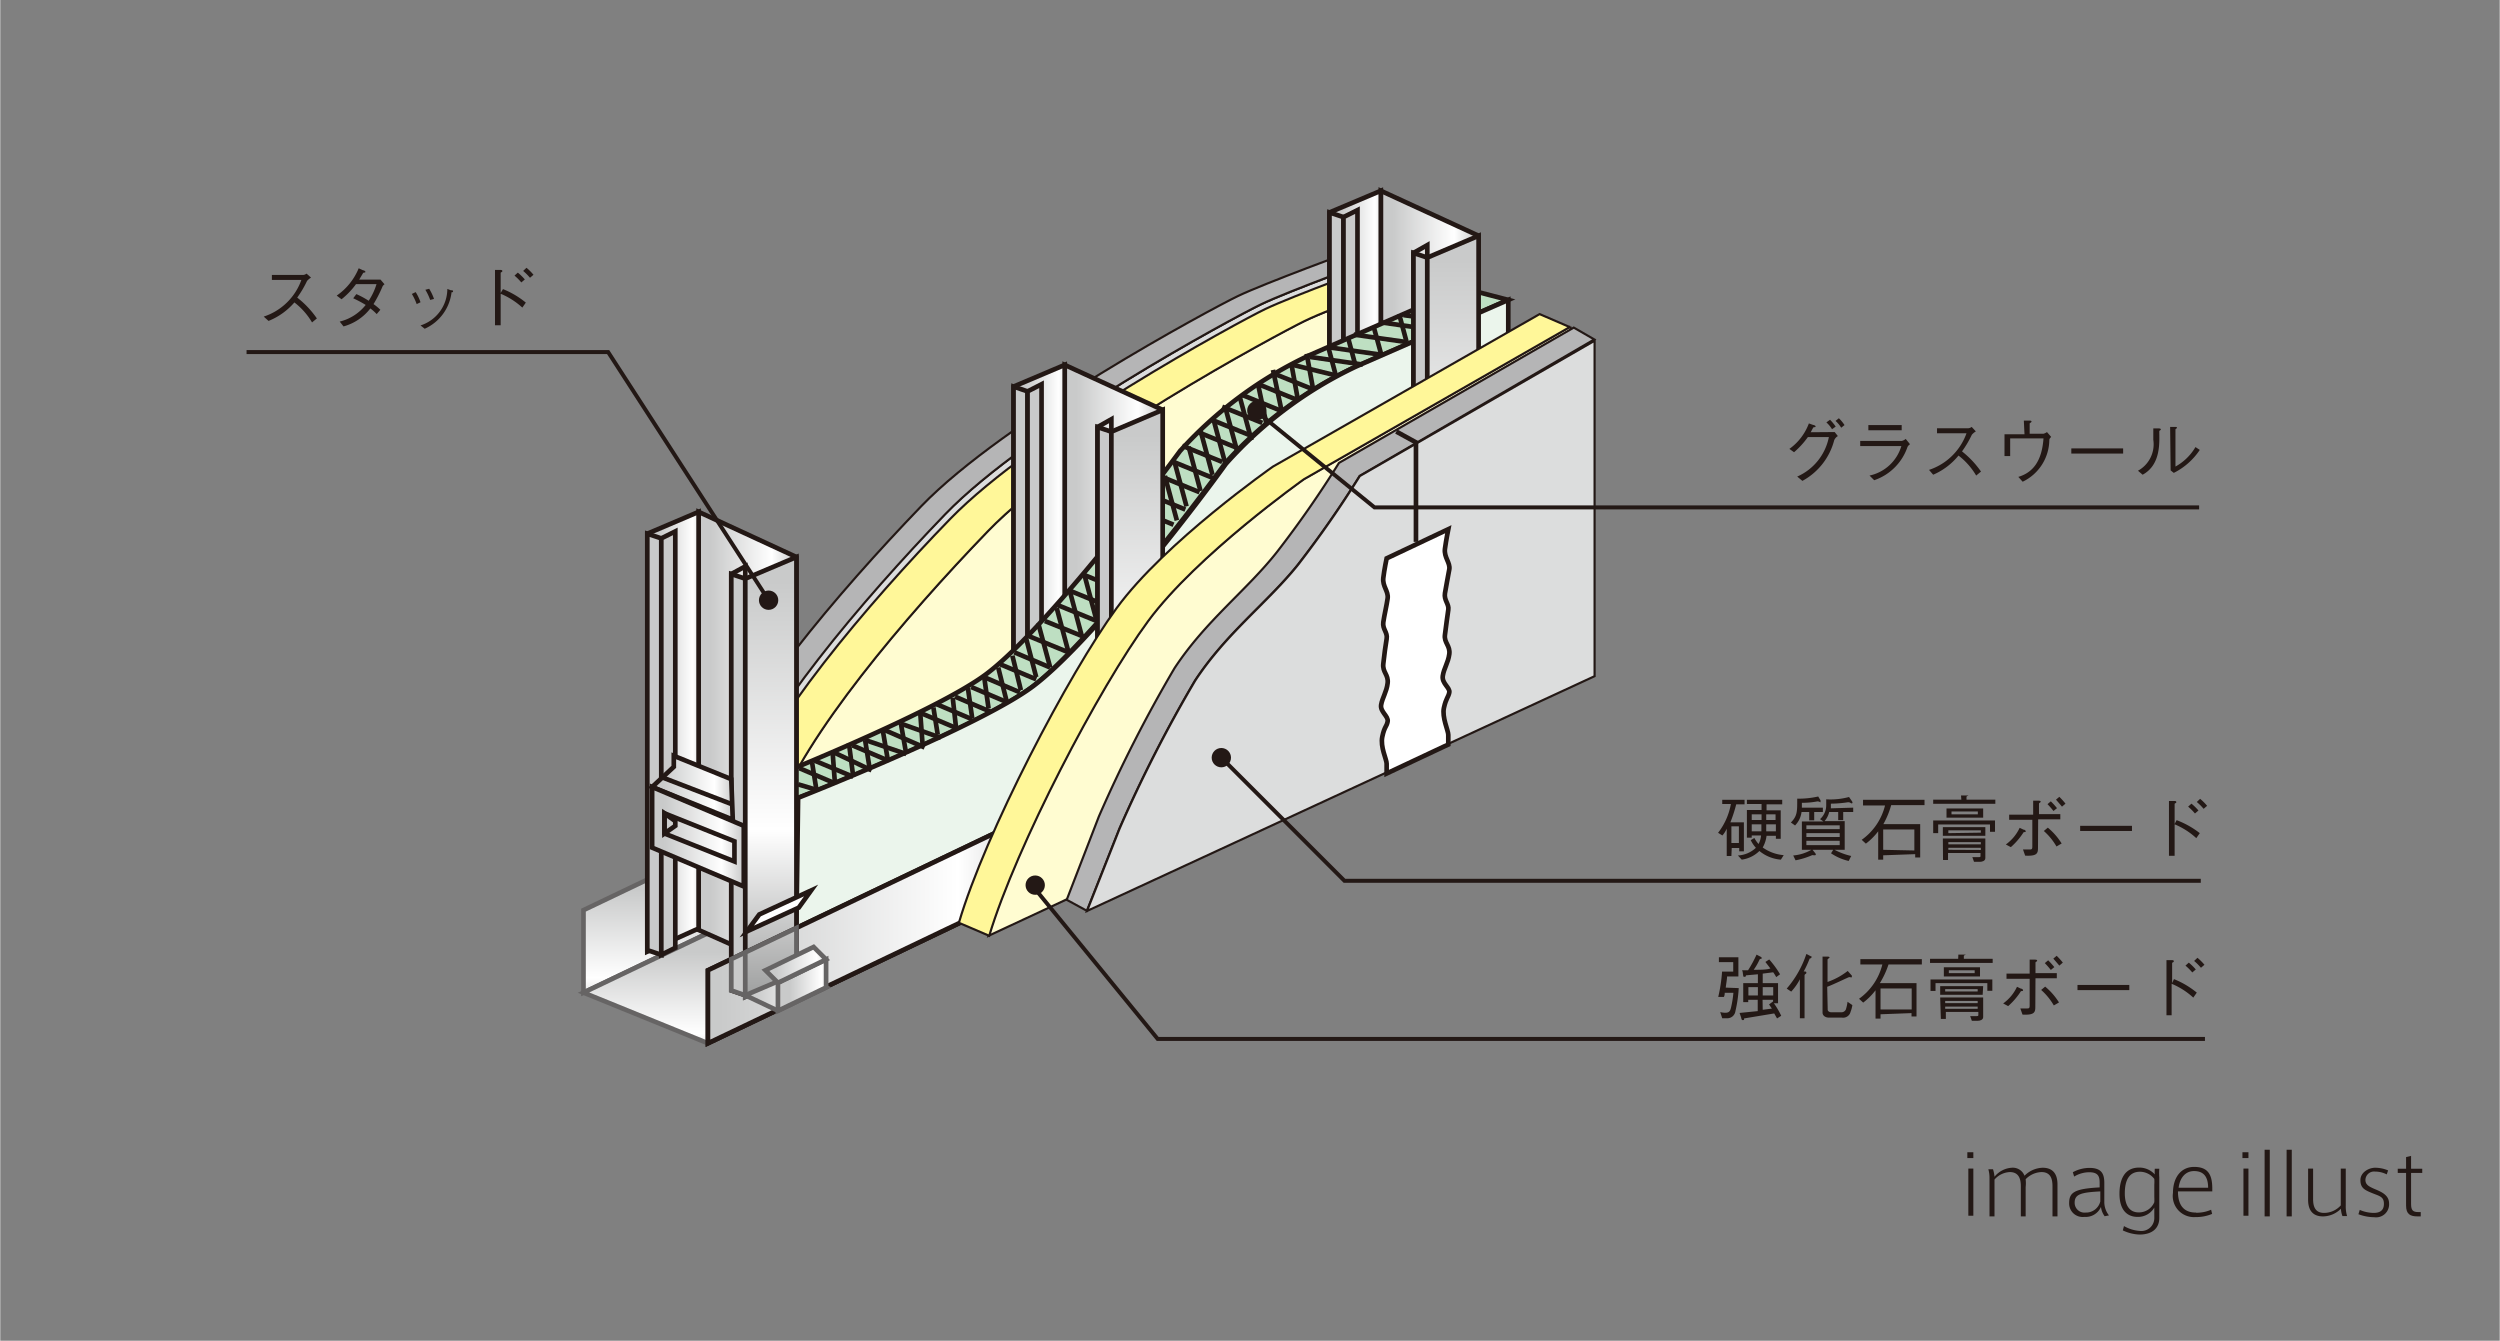 <svg xmlns="http://www.w3.org/2000/svg" xmlns:xlink="http://www.w3.org/1999/xlink" width="52.92mm" height="28.38mm" viewBox="0 0 150 80.46"><rect x="0" y="0" width="150" height="80.46" fill="#808080" stroke="none"/><defs><style>.cls-1{fill:#231815;}.cls-2{fill:#dcdddd;}.cls-10,.cls-11,.cls-12,.cls-13,.cls-16,.cls-17,.cls-18,.cls-19,.cls-2,.cls-20,.cls-21,.cls-22,.cls-23,.cls-24,.cls-25,.cls-26,.cls-27,.cls-28,.cls-3,.cls-34,.cls-35,.cls-36,.cls-37,.cls-38,.cls-4,.cls-5,.cls-6,.cls-7,.cls-8,.cls-9{stroke:#231815;}.cls-2,.cls-3,.cls-4,.cls-5{stroke-width:0.13px;}.cls-3{fill:#b5b5b6;}.cls-4{fill:#fffcd1;}.cls-5{fill:#fff799;}.cls-10,.cls-11,.cls-12,.cls-13,.cls-14,.cls-15,.cls-16,.cls-17,.cls-18,.cls-19,.cls-20,.cls-21,.cls-22,.cls-23,.cls-24,.cls-25,.cls-26,.cls-27,.cls-28,.cls-29,.cls-30,.cls-31,.cls-32,.cls-33,.cls-34,.cls-35,.cls-36,.cls-37,.cls-6,.cls-7,.cls-8,.cls-9{stroke-width:0.28px;}.cls-6{fill:url(#linear-gradient);}.cls-7{fill:url(#linear-gradient-2);}.cls-8{fill:url(#linear-gradient-3);}.cls-9{fill:url(#linear-gradient-4);}.cls-10{fill:url(#linear-gradient-5);}.cls-11{fill:url(#linear-gradient-6);}.cls-12{fill:url(#linear-gradient-7);}.cls-13{fill:url(#linear-gradient-8);}.cls-14,.cls-15,.cls-29,.cls-30,.cls-31,.cls-32,.cls-33{stroke:#666464;}.cls-14{fill:url(#linear-gradient-9);}.cls-15{fill:url(#linear-gradient-10);}.cls-16{fill:url(#linear-gradient-11);}.cls-17{fill:#bedfc2;}.cls-18{fill:#ebf5ec;}.cls-19,.cls-38,.cls-39{fill:none;}.cls-20{fill:url(#linear-gradient-12);}.cls-21{fill:url(#linear-gradient-13);}.cls-22{fill:url(#linear-gradient-14);}.cls-23{fill:url(#linear-gradient-15);}.cls-24{fill:url(#linear-gradient-16);}.cls-25{fill:url(#linear-gradient-17);}.cls-26{fill:url(#linear-gradient-18);}.cls-27{fill:#fff;}.cls-28{fill:url(#linear-gradient-19);}.cls-29{fill:url(#linear-gradient-20);}.cls-30{fill:url(#linear-gradient-21);}.cls-31{fill:url(#linear-gradient-22);}.cls-32{fill:url(#linear-gradient-23);}.cls-33{fill:url(#linear-gradient-24);}.cls-34{fill:url(#linear-gradient-25);}.cls-35{fill:url(#linear-gradient-26);}.cls-36{fill:url(#linear-gradient-27);}.cls-37{fill:url(#linear-gradient-28);}.cls-38{stroke-width:0.24px;}</style><linearGradient id="linear-gradient" x1="-265.26" y1="-45.06" x2="-258.92" y2="-45.06" gradientTransform="translate(340.87 69.03) scale(0.97)" gradientUnits="userSpaceOnUse"><stop offset="0" stop-color="#c9caca"/><stop offset="0.6" stop-color="#fff"/><stop offset="1" stop-color="#9fa0a0"/></linearGradient><linearGradient id="linear-gradient-2" x1="-268.43" y1="-45.74" x2="-264.98" y2="-45.74" xlink:href="#linear-gradient"/><linearGradient id="linear-gradient-3" x1="-268.43" y1="-44.97" x2="-267.29" y2="-44.97" xlink:href="#linear-gradient"/><linearGradient id="linear-gradient-4" x1="-267.57" y1="-45.04" x2="-266.42" y2="-45.04" xlink:href="#linear-gradient"/><linearGradient id="linear-gradient-5" x1="-265.26" y1="-45.06" x2="-258.93" y2="-45.06" gradientTransform="translate(321.9 79.48) scale(0.97)" xlink:href="#linear-gradient"/><linearGradient id="linear-gradient-6" x1="-268.43" y1="-45.73" x2="-264.98" y2="-45.73" gradientTransform="translate(321.9 79.48) scale(0.97)" xlink:href="#linear-gradient"/><linearGradient id="linear-gradient-7" x1="-268.43" y1="-44.97" x2="-267.29" y2="-44.97" gradientTransform="translate(321.9 79.48) scale(0.97)" xlink:href="#linear-gradient"/><linearGradient id="linear-gradient-8" x1="-267.57" y1="-45.04" x2="-266.42" y2="-45.04" gradientTransform="translate(321.9 79.48) scale(0.97)" xlink:href="#linear-gradient"/><linearGradient id="linear-gradient-9" x1="-260.83" y1="-35.97" x2="-260.83" y2="-26.87" gradientTransform="translate(299.93 88.3) scale(0.97)" xlink:href="#linear-gradient"/><linearGradient id="linear-gradient-10" x1="-256.98" y1="-32.09" x2="-256.98" y2="-23.74" gradientTransform="translate(299.93 88.3) scale(0.97)" xlink:href="#linear-gradient"/><linearGradient id="linear-gradient-11" x1="-265.26" y1="-45.06" x2="-258.93" y2="-45.06" gradientTransform="translate(299.93 88.3) scale(0.97)" xlink:href="#linear-gradient"/><linearGradient id="linear-gradient-12" x1="-268.43" y1="-45.74" x2="-264.98" y2="-45.74" gradientTransform="translate(299.93 88.3) scale(0.97)" xlink:href="#linear-gradient"/><linearGradient id="linear-gradient-13" x1="-263.24" y1="-42.47" x2="-262.1" y2="-42.47" gradientTransform="translate(299.93 88.3) scale(0.97)" xlink:href="#linear-gradient"/><linearGradient id="linear-gradient-14" x1="-268.43" y1="-44.97" x2="-267.28" y2="-44.97" gradientTransform="translate(299.93 88.3) scale(0.97)" xlink:href="#linear-gradient"/><linearGradient id="linear-gradient-15" x1="-267.57" y1="-45.04" x2="-266.42" y2="-45.04" gradientTransform="translate(299.93 88.3) scale(0.97)" xlink:href="#linear-gradient"/><linearGradient id="linear-gradient-16" x1="-268.26" y1="-42.28" x2="-262.86" y2="-42.28" gradientTransform="translate(299.93 88.3) scale(0.97)" xlink:href="#linear-gradient"/><linearGradient id="linear-gradient-17" x1="-268.15" y1="-39.25" x2="-262.19" y2="-39.25" gradientTransform="translate(299.93 88.3) scale(0.97)" xlink:href="#linear-gradient"/><linearGradient id="linear-gradient-18" x1="-261.39" y1="-55.04" x2="-261.39" y2="-29.48" gradientTransform="translate(299.93 88.3) scale(0.97)" xlink:href="#linear-gradient"/><linearGradient id="linear-gradient-19" x1="-264.68" y1="-34.54" x2="-240.09" y2="-34.54" gradientTransform="translate(299.93 88.3) scale(0.97)" xlink:href="#linear-gradient"/><linearGradient id="linear-gradient-20" x1="-263.24" y1="-30.77" x2="-262.1" y2="-30.77" gradientTransform="translate(299.93 88.3) scale(0.97)" xlink:href="#linear-gradient"/><linearGradient id="linear-gradient-21" x1="-261.39" y1="-55.04" x2="-261.39" y2="-29.48" gradientTransform="translate(299.93 88.3) scale(0.97)" xlink:href="#linear-gradient"/><linearGradient id="linear-gradient-22" x1="-262.58" y1="-29.64" x2="-256.91" y2="-29.64" gradientTransform="translate(299.93 88.3) scale(0.97)" xlink:href="#linear-gradient"/><linearGradient id="linear-gradient-23" x1="-260.36" y1="-30.07" x2="-257.1" y2="-30.07" gradientTransform="translate(299.93 88.3) scale(0.97)" xlink:href="#linear-gradient"/><linearGradient id="linear-gradient-24" x1="-261.23" y1="-31.32" x2="-257" y2="-31.32" gradientTransform="translate(299.93 88.3) scale(0.97)" xlink:href="#linear-gradient"/><linearGradient id="linear-gradient-25" x1="-263.24" y1="-42.47" x2="-262.1" y2="-42.47" gradientTransform="translate(321.9 79.48) scale(0.97)" xlink:href="#linear-gradient"/><linearGradient id="linear-gradient-26" x1="-261.39" y1="-55.04" x2="-261.39" y2="-29.48" gradientTransform="translate(321.9 79.48) scale(0.97)" xlink:href="#linear-gradient"/><linearGradient id="linear-gradient-27" x1="-263.24" y1="-42.47" x2="-262.1" y2="-42.47" xlink:href="#linear-gradient"/><linearGradient id="linear-gradient-28" x1="-261.39" y1="-55.04" x2="-261.39" y2="-29.48" xlink:href="#linear-gradient"/></defs><title>STRUCTURE_19</title><g id="レイヤー_2" data-name="レイヤー 2"><g id="レイヤー_3" data-name="レイヤー 3"><path class="cls-1" d="M118.41,69.5h-.36v-.35h.36Zm0,3.46h-.3V70.13h.3Z"/><path class="cls-1" d="M120.71,70.08a.75.75,0,0,1,.77.48,1.6,1.6,0,0,1,1.09-.48c.61,0,.89.37.89,1V73h-.3V71.19c0-.42-.1-.85-.66-.85a1.38,1.38,0,0,0-.95.43,2.12,2.12,0,0,1,0,.47V73h-.29V71.19c0-.42-.11-.85-.66-.85a1.29,1.29,0,0,0-.92.45V73h-.3v-2.3a1.9,1.9,0,0,0-.07-.53l.28,0a2,2,0,0,1,.09.45A1.45,1.45,0,0,1,120.71,70.08Z"/><path class="cls-1" d="M126.55,72.94l-.26.05a1.14,1.14,0,0,1-.22-.56,1,1,0,0,1-1,.6.81.81,0,0,1-.91-.83c0-.64.32-.86,1.83-.94V71c0-.38-.07-.65-.63-.65a1.76,1.76,0,0,0-.9.26l-.08-.26a2.09,2.09,0,0,1,1-.26c.72,0,.89.35.89.9v1.17A1.3,1.3,0,0,0,126.55,72.94Zm-2.06-.76a.59.59,0,0,0,.66.59.88.88,0,0,0,.88-.67v-.6C124.84,71.56,124.49,71.68,124.49,72.18Z"/><path class="cls-1" d="M128.38,73.87a.78.78,0,0,0,.89-.82v-.58a1.13,1.13,0,0,1-1,.56c-.63,0-1.09-.41-1.09-1.39,0-.82.28-1.57,1.18-1.57a1.26,1.26,0,0,1,.94.41,1.84,1.84,0,0,1,0-.34h.27a3.37,3.37,0,0,0,0,.51v2.44c0,.62-.42,1-1.19,1a2.52,2.52,0,0,1-1-.25l.07-.26A2.18,2.18,0,0,0,128.38,73.87Zm.89-2.78a2.33,2.33,0,0,0,0-.34,1.09,1.09,0,0,0-.86-.43c-.63,0-.91.48-.91,1.3,0,.65.24,1.14.83,1.14a1,1,0,0,0,.94-.61,3.16,3.16,0,0,0,0-.33Z"/><path class="cls-1" d="M131.79,72.78a2.15,2.15,0,0,0,.89-.18l.06.25a2.44,2.44,0,0,1-1,.19,1.27,1.27,0,0,1-1.35-1.45c0-.91.47-1.56,1.27-1.56s1.09.42,1.09,1.3v.17h-2.06c0,.94.45,1.27,1.07,1.27Zm-.14-2.5c-.51,0-.85.41-.92,1h1.77c0-.67-.28-1-.84-1Z"/><path class="cls-1" d="M134.92,69.5h-.36v-.35h.36Zm0,3.46h-.3V70.13h.3Z"/><path class="cls-1" d="M136.2,73h-.31V69l.31,0Z"/><path class="cls-1" d="M137.52,73h-.31V69l.31,0Z"/><path class="cls-1" d="M139.39,73c-.61,0-.89-.37-.89-1V70.13h.3v1.82c0,.42.1.84.66.84a1.35,1.35,0,0,0,1-.45V70.13h.3v2.24a2,2,0,0,0,.08.61l-.28,0a1.41,1.41,0,0,1-.09-.44A1.53,1.53,0,0,1,139.39,73Z"/><path class="cls-1" d="M143.22,70.48a1.55,1.55,0,0,0-.7-.17.52.52,0,0,0-.58.49c0,.29.18.4.61.58s.81.38.81.85a.78.78,0,0,1-.89.82,2.81,2.81,0,0,1-.95-.18l.08-.26a2.14,2.14,0,0,0,.84.18c.32,0,.61-.11.61-.54s-.24-.46-.71-.65-.7-.32-.7-.78.5-.74.88-.74a2,2,0,0,1,.78.16Z"/><path class="cls-1" d="M145.26,72.74V73h-.19c-.44,0-.69-.13-.69-.65V70.39h-.5v-.25h.5v-.7l.3-.07v.77h.67v.25h-.67v1.87c0,.37.11.48.43.48Z"/><path class="cls-2" d="M82.71,15.5s-5.46,2-7.06,2.77-13.95,7.42-19,12.61-11,12.25-12.7,17L83.16,29.36Z"/><path class="cls-3" d="M44,47.87c1.7-4.74,7.69-11.8,12.7-17S74,19.07,75.65,18.27s7.06-2.77,7.06-2.77L81.33,15s-5.46,2-7.06,2.77-14,7.42-19,12.61-11,12.25-12.7,17Z"/><path class="cls-4" d="M85.3,16.5s-5.46,2-7.06,2.77-14,7.42-19,12.61-11,12.25-12.7,17L85.74,30.36Z"/><path class="cls-5" d="M46.57,48.88c1.7-4.74,7.69-11.81,12.7-17s17.35-11.8,19-12.61S85.3,16.5,85.3,16.5L83,15.77s-5.46,2-7.07,2.77S62,26,57,31.15s-11,12.25-12.7,17Z"/><polygon class="cls-6" points="82.85 36.53 88.72 39.14 88.72 14.15 82.85 11.45 82.85 36.53"/><polygon class="cls-7" points="79.77 37.84 82.85 36.44 82.85 11.45 79.77 12.75 79.77 37.84"/><polygon class="cls-8" points="79.77 37.74 80.61 38.02 80.61 13.03 79.77 12.75 79.77 37.74"/><polygon class="cls-9" points="80.61 38.02 81.45 37.6 81.45 12.61 80.61 13.03 80.61 38.02"/><polygon class="cls-10" points="63.88 46.98 69.76 49.6 69.76 24.6 63.88 21.9 63.88 46.98"/><polygon class="cls-11" points="60.81 48.29 63.88 46.89 63.88 21.9 60.81 23.2 60.81 48.29"/><polygon class="cls-12" points="60.81 48.2 61.65 48.48 61.65 23.49 60.81 23.2 60.81 48.2"/><polygon class="cls-13" points="61.65 48.48 62.49 48.05 62.49 23.06 61.65 23.49 61.65 48.48"/><polygon class="cls-14" points="58.59 43.34 35 54.62 35 59.57 58.59 48.29 58.59 43.34"/><polygon class="cls-15" points="58.59 48.29 66.06 51.33 42.47 62.61 35 59.57 58.59 48.29"/><polygon class="cls-16" points="41.91 55.81 47.78 58.42 47.78 33.43 41.91 30.72 41.91 55.81"/><path class="cls-17" d="M45.15,47.12s10.91-4.29,14.08-6.71,8.95-9.79,11.57-13.34a24.39,24.39,0,0,1,7.83-5.78l9.14-4L90.5,18l-9.14,4a24.43,24.43,0,0,0-7.83,5.78C70.92,31.38,65.13,38.74,62,41.17s-14.08,6.71-14.08,6.71Z"/><path class="cls-18" d="M47.88,47.88S58.79,43.59,62,41.17s9-9.79,11.56-13.34A24.43,24.43,0,0,1,81.36,22l9.14-4v19.5L47.72,60Z"/><polygon class="cls-19" points="43.87 59.44 44.71 58.98 44.71 33.99 43.87 34.45 43.87 59.44"/><polygon class="cls-20" points="38.83 57.11 41.91 55.72 41.91 30.72 38.83 32.03 38.83 57.11"/><polygon class="cls-21" points="43.87 59.44 44.71 59.73 44.71 34.73 43.87 34.45 43.87 59.44"/><polygon class="cls-22" points="38.83 57.02 39.67 57.3 39.67 32.31 38.83 32.03 38.83 57.02"/><polygon class="cls-23" points="39.67 57.3 40.51 56.88 40.51 31.89 39.67 32.31 39.67 57.3"/><polygon class="cls-24" points="43.96 49.19 39.12 47.23 40.42 46.02 40.42 45.36 43.87 46.76 43.96 49.19"/><line class="cls-19" x1="39.77" y1="46.67" x2="43.87" y2="48.25"/><polygon class="cls-25" points="39.12 50.87 44.62 53.2 44.62 49.56 39.12 47.23 39.12 50.87"/><polygon class="cls-19" points="39.86 50.02 44.06 51.7 44.06 50.49 39.86 48.81 39.86 50.02"/><polygon class="cls-19" points="39.86 50.02 40.51 49.56 40.51 49.28 39.86 48.81 39.86 50.02"/><polygon class="cls-26" points="44.71 59.82 47.78 58.42 47.78 33.43 44.71 34.73 44.71 59.82"/><polygon class="cls-27" points="48.66 53.44 45.55 54.88 44.8 55.9 47.92 54.47 48.66 53.44"/><polygon class="cls-19" points="66.06 46.95 42.47 58.23 42.47 62.61 66.06 51.33 66.06 46.95"/><polygon class="cls-28" points="47.78 55.69 47.78 58.42 44.71 59.82 44.71 59.73 43.87 59.44 43.87 57.56 42.47 58.23 42.47 62.61 66.06 51.33 66.06 46.95 47.78 55.69"/><polygon class="cls-29" points="44.71 59.73 44.71 57.16 43.87 57.56 43.87 59.44 44.71 59.73"/><polygon class="cls-30" points="44.71 59.73 44.71 59.82 47.78 58.42 47.78 55.69 44.71 57.16 44.71 59.73"/><polygon class="cls-31" points="47.78 58.42 44.71 59.73 46.67 60.66 49.56 59.26 47.78 58.42"/><polygon class="cls-32" points="49.56 57.58 46.67 58.98 46.67 60.66 49.56 59.26 49.56 57.58"/><polygon class="cls-33" points="45.92 58.23 48.81 56.83 49.56 57.58 46.67 58.98 45.92 58.23"/><line class="cls-19" x1="47.95" y1="46.1" x2="50.09" y2="47.01"/><line class="cls-19" x1="47.88" y1="47.07" x2="48.98" y2="47.4"/><line class="cls-19" x1="48.72" y1="45.77" x2="48.98" y2="47.4"/><line class="cls-19" x1="48.85" y1="45.64" x2="51.19" y2="46.62"/><line class="cls-19" x1="49.95" y1="45.12" x2="50.09" y2="47.01"/><line class="cls-19" x1="49.95" y1="45.12" x2="52.29" y2="46.23"/><line class="cls-19" x1="50.93" y1="44.6" x2="51.19" y2="46.62"/><line class="cls-19" x1="51.13" y1="44.73" x2="53.27" y2="45.64"/><line class="cls-19" x1="51.9" y1="44.41" x2="52.16" y2="46.03"/><line class="cls-19" x1="51.9" y1="44.41" x2="54.37" y2="45.25"/><line class="cls-19" x1="52.95" y1="43.76" x2="53.27" y2="45.64"/><line class="cls-19" x1="52.95" y1="43.76" x2="55.47" y2="44.86"/><line class="cls-19" x1="54.05" y1="43.43" x2="54.37" y2="45.25"/><line class="cls-19" x1="54.05" y1="43.43" x2="56.45" y2="44.28"/><line class="cls-19" x1="55.21" y1="42.78" x2="55.35" y2="44.67"/><line class="cls-19" x1="55.21" y1="42.78" x2="57.36" y2="43.69"/><line class="cls-19" x1="56" y1="42.46" x2="56.26" y2="44.09"/><line class="cls-19" x1="56.19" y1="42.26" x2="58.33" y2="43.17"/><line class="cls-19" x1="57.16" y1="41.88" x2="57.36" y2="43.69"/><line class="cls-19" x1="57.3" y1="41.81" x2="59.44" y2="42.72"/><line class="cls-19" x1="58.07" y1="41.29" x2="58.33" y2="43.11"/><line class="cls-19" x1="58.27" y1="41.23" x2="60.41" y2="42.14"/><line class="cls-19" x1="59.05" y1="40.64" x2="61.19" y2="41.55"/><line class="cls-19" x1="60.02" y1="39.87" x2="62.17" y2="40.77"/><line class="cls-19" x1="60.86" y1="39.15" x2="63.01" y2="40.06"/><line class="cls-19" x1="61.71" y1="38.17" x2="64.11" y2="39.15"/><line class="cls-19" x1="62.69" y1="37.27" x2="65.09" y2="38.24"/><line class="cls-19" x1="63.4" y1="36.29" x2="65.8" y2="37.27"/><line class="cls-19" x1="64.18" y1="35.45" x2="66.58" y2="36.42"/><line class="cls-19" x1="64.96" y1="34.47" x2="67.36" y2="35.45"/><line class="cls-19" x1="65.87" y1="33.63" x2="68.27" y2="34.6"/><line class="cls-19" x1="66.64" y1="32.52" x2="69.04" y2="33.5"/><line class="cls-19" x1="67.36" y1="31.55" x2="69.76" y2="32.52"/><line class="cls-19" x1="68.01" y1="30.51" x2="70.41" y2="31.49"/><line class="cls-19" x1="68.72" y1="29.6" x2="71.12" y2="30.58"/><line class="cls-19" x1="69.57" y1="28.56" x2="71.97" y2="29.54"/><line class="cls-19" x1="70.41" y1="27.72" x2="72.81" y2="28.7"/><line class="cls-19" x1="70.93" y1="26.75" x2="73.33" y2="27.72"/><line class="cls-19" x1="71.97" y1="25.97" x2="74.37" y2="26.94"/><line class="cls-19" x1="72.69" y1="25.19" x2="75.09" y2="26.16"/><line class="cls-19" x1="73.33" y1="24.41" x2="75.74" y2="25.38"/><line class="cls-19" x1="74.5" y1="23.69" x2="76.9" y2="24.67"/><line class="cls-19" x1="75.48" y1="23.05" x2="77.88" y2="24.02"/><line class="cls-19" x1="59.05" y1="40.64" x2="59.31" y2="42.52"/><line class="cls-19" x1="59.89" y1="40.06" x2="60.41" y2="42.14"/><line class="cls-19" x1="60.74" y1="39.35" x2="61.25" y2="41.42"/><line class="cls-19" x1="61.58" y1="38.37" x2="62.17" y2="40.64"/><line class="cls-19" x1="62.29" y1="37.4" x2="63.01" y2="40.06"/><line class="cls-19" x1="63.4" y1="36.49" x2="64.11" y2="39.15"/><line class="cls-19" x1="64.18" y1="35.45" x2="64.89" y2="38.11"/><line class="cls-19" x1="65.09" y1="34.6" x2="65.8" y2="37.27"/><line class="cls-19" x1="65.87" y1="33.76" x2="66.58" y2="36.42"/><line class="cls-19" x1="66.64" y1="32.79" x2="67.36" y2="35.45"/><line class="cls-19" x1="67.43" y1="31.81" x2="68.14" y2="34.47"/><line class="cls-19" x1="68.07" y1="30.64" x2="68.79" y2="33.31"/><line class="cls-19" x1="69.04" y1="29.86" x2="69.76" y2="32.52"/><line class="cls-19" x1="69.89" y1="28.56" x2="70.61" y2="31.23"/><line class="cls-19" x1="70.47" y1="27.72" x2="71.19" y2="30.39"/><line class="cls-19" x1="71.32" y1="26.81" x2="72.03" y2="29.47"/><line class="cls-19" x1="72.03" y1="25.84" x2="72.75" y2="28.5"/><line class="cls-19" x1="72.81" y1="25.17" x2="73.52" y2="27.83"/><line class="cls-19" x1="73.52" y1="24.46" x2="74.24" y2="27.12"/><line class="cls-19" x1="74.37" y1="23.76" x2="75.09" y2="26.42"/><line class="cls-19" x1="75.48" y1="23.05" x2="76" y2="25.51"/><line class="cls-19" x1="76.38" y1="22.4" x2="78.79" y2="23.37"/><line class="cls-19" x1="76.38" y1="22.2" x2="76.9" y2="24.67"/><line class="cls-19" x1="77.49" y1="21.88" x2="80.15" y2="22.53"/><line class="cls-19" x1="77.49" y1="21.88" x2="77.88" y2="24.02"/><line class="cls-19" x1="78.4" y1="21.23" x2="78.79" y2="23.37"/><line class="cls-19" x1="78.59" y1="21.42" x2="81.77" y2="21.88"/><line class="cls-19" x1="79.7" y1="20.84" x2="82.88" y2="21.29"/><line class="cls-19" x1="79.7" y1="20.84" x2="80.15" y2="22.53"/><line class="cls-19" x1="80.91" y1="20.36" x2="81.36" y2="22.05"/><line class="cls-19" x1="81.22" y1="20.08" x2="84.4" y2="20.53"/><line class="cls-19" x1="82.42" y1="19.6" x2="82.88" y2="21.29"/><line class="cls-19" x1="82.74" y1="19.33" x2="85.92" y2="19.78"/><line class="cls-19" x1="83.95" y1="18.85" x2="84.4" y2="20.53"/><line class="cls-19" x1="84.21" y1="18.91" x2="87.38" y2="19.36"/><line class="cls-19" x1="85.41" y1="18.44" x2="85.87" y2="20.12"/><polygon class="cls-19" points="65.85 50.62 66.68 50.16 66.68 25.16 65.85 25.63 65.85 50.62"/><polygon class="cls-34" points="65.85 50.62 66.68 50.9 66.68 25.91 65.85 25.63 65.85 50.62"/><polygon class="cls-35" points="66.68 51 69.76 49.6 69.76 24.6 66.68 25.91 66.68 51"/><polygon class="cls-19" points="84.81 40.17 85.64 39.7 85.64 14.71 84.81 15.18 84.81 40.17"/><polygon class="cls-36" points="84.81 40.17 85.64 40.45 85.64 15.46 84.81 15.18 84.81 40.17"/><polygon class="cls-37" points="85.64 40.54 88.72 39.14 88.72 14.15 85.64 15.46 85.64 40.54"/><path class="cls-4" d="M94.24,19.6V39.87L59.31,56.16c1.62-5.39,6.62-14.94,9.54-18.89s9.35-8.51,9.35-8.51l16-9.16"/><path class="cls-5" d="M94.24,19.6l-16,9.16s-6.43,4.55-9.35,8.51-7.92,13.5-9.54,18.89l-1.82-.78C59.11,50,64.11,40.45,67,36.49S76.38,28,76.38,28l16-9.15,1.81.78"/><path class="cls-3" d="M64,54,65.93,49a82.46,82.46,0,0,1,4.54-8.9c1.88-2.86,4.35-4.68,6.17-7a63.46,63.46,0,0,0,3.7-5.32l14.09-8.12,1.23.71L81.58,28.56a63.74,63.74,0,0,1-3.71,5.33c-1.82,2.27-4.29,4.09-6.17,6.95a83,83,0,0,0-4.54,8.89l-1.95,4.93Z"/><path class="cls-2" d="M65.22,54.67l1.95-4.93a83,83,0,0,1,4.54-8.89c1.88-2.86,4.35-4.68,6.17-6.95a63.74,63.74,0,0,0,3.71-5.33l14.09-8.12V40.58Z"/><polyline class="cls-19" points="83.78 25.9 84.96 26.55 84.96 32.52"/><path class="cls-27" d="M83.2,46.42v-.59c0-.26-.39-1-.26-1.62s.26-.59.32-.91-.46-.58-.39-1,.33-.78.39-1.3-.32-.65-.26-1.17.13-1.1.2-1.49-.26-.58-.2-1,.2-1,.26-1.43-.32-.72-.26-1.23.2-1.17.2-1.17l3.7-1.75s-.13.65-.2,1.17.33.84.26,1.24-.19,1-.26,1.43.26.65.2,1-.13,1-.2,1.49.33.65.26,1.17-.32.84-.39,1.3.45.71.39,1-.19.33-.32.91.26,1.37.26,1.63v.58Z"/><circle class="cls-1" cx="62.11" cy="53.12" r="0.58"/><circle class="cls-1" cx="73.28" cy="45.47" r="0.58"/><circle class="cls-1" cx="75.41" cy="24.64" r="0.58"/><circle class="cls-1" cx="46.11" cy="36.02" r="0.58"/><polyline class="cls-38" points="61.8 52.98 69.46 62.35 132.31 62.35"/><polyline class="cls-38" points="73.28 45.47 80.67 52.86 132.06 52.86"/><polyline class="cls-38" points="131.96 30.45 82.47 30.45 75.24 24.57"/><polyline class="cls-38" points="46.11 36.02 36.48 21.13 14.78 21.13"/><path class="cls-1" d="M18.65,16.66a1,1,0,0,0-.24.2,6.23,6.23,0,0,1-.59,1A5.59,5.59,0,0,1,19,19.11l-.29.24a4.17,4.17,0,0,0-1.06-1.2,4,4,0,0,1-1.55,1.11L15.81,19a3.58,3.58,0,0,0,2.26-2.2H16.3v-.3h1.89a.38.38,0,0,0,.19-.08Z"/><path class="cls-1" d="M23.06,17.06a.48.48,0,0,0-.11.11,7.85,7.85,0,0,1-.55,1.08,3.44,3.44,0,0,1,.41.34l-.22.26a3.09,3.09,0,0,0-.38-.34,3.06,3.06,0,0,1-1.61,1.08l-.23-.29a2.85,2.85,0,0,0,1.56-1,6.8,6.8,0,0,0-.75-.4l.19-.25a5.31,5.31,0,0,1,.74.4,3.86,3.86,0,0,0,.47-1H21.35a4.64,4.64,0,0,1-.87.91l-.29-.22a3.7,3.7,0,0,0,1.32-1.64l.26.12c.06,0,.16.06.14.11s-.12,0-.15.08l-.22.37h1l.28,0Z"/><path class="cls-1" d="M24.93,17.53a2.88,2.88,0,0,1,.29.61l-.23.11a3.45,3.45,0,0,0-.29-.61Zm.29,2a2.31,2.31,0,0,0,1.61-2.19l.21.08c.08,0,.15,0,.13.08s-.09,0-.09.06a2.75,2.75,0,0,1-1.61,2.17Zm.52-2.2a2.93,2.93,0,0,1,.29.61L25.8,18a3.35,3.35,0,0,0-.29-.61Z"/><path class="cls-1" d="M30.17,17.35a5.25,5.25,0,0,1,1.37.81l-.21.3a4.42,4.42,0,0,0-1.3-.83v1.89h-.34V16.2l.28,0c.1,0,.16,0,.16.07s-.1.06-.1.11v1.2h0Zm1.1-.4a3.4,3.4,0,0,0-.41-.41l.2-.18a3.47,3.47,0,0,1,.42.41Zm.52-.28a3.34,3.34,0,0,0-.41-.41l.2-.19a3.24,3.24,0,0,1,.42.42Z"/><path class="cls-1" d="M109.92,25.93l.17,0,.19.24a.52.52,0,0,0-.22.25,3.89,3.89,0,0,1-1.91,2.44l-.31-.26a3.28,3.28,0,0,0,1.9-2.37h-1.26a5.09,5.09,0,0,1-.83.91l-.28-.2a3.29,3.29,0,0,0,1.17-1.53l.25.09c.06,0,.18.06.15.11s-.12,0-.15.07l-.14.26Zm-.11-.74a3.25,3.25,0,0,1,.34.41l-.22.16a1.73,1.73,0,0,0-.34-.41Zm.53-.09a2.38,2.38,0,0,1,.34.41l-.2.16a1.77,1.77,0,0,0-.34-.41Z"/><path class="cls-1" d="M111.62,26.77v-.31h2.5a.52.52,0,0,0,.23-.12l.26.32a.45.45,0,0,0-.15.16,3.2,3.2,0,0,1-2,2l-.28-.28a2.55,2.55,0,0,0,1.91-1.77Zm2.49-.95h-2v-.31h2Z"/><path class="cls-1" d="M118.56,25.89a1,1,0,0,0-.24.2,6.23,6.23,0,0,1-.59,1,5.59,5.59,0,0,1,1.14,1.21l-.29.24a4.17,4.17,0,0,0-1.06-1.2A4,4,0,0,1,116,28.49l-.25-.29A3.58,3.58,0,0,0,118,26h-1.77v-.3h1.89a.38.38,0,0,0,.19-.08Z"/><path class="cls-1" d="M121.44,25.24l.3,0c.08,0,.16,0,.16.06s-.11.08-.11.12v.61h.83a.69.69,0,0,0,.21-.1l.25.29c-.07.08-.1.11-.11.17a2.81,2.81,0,0,1-1.6,2.52l-.26-.29c.86-.26,1.41-.92,1.51-2.31h-2v1.06h-.34V26.06h1.2Z"/><path class="cls-1" d="M124.29,27.22v-.31h3.11v.31Z"/><path class="cls-1" d="M128.29,28.25a1.81,1.81,0,0,0,.92-1.86c0-.2,0-.49,0-.68l.28,0c.07,0,.17,0,.17.06s-.09.06-.09.11c0,.63.12,2-1,2.61Zm1.93-2.63.26,0c.09,0,.15,0,.15.05s-.09.06-.09.11V28a3.17,3.17,0,0,0,1.2-1.17L132,27a4.05,4.05,0,0,1-1.56,1.38l-.19-.15Z"/><path class="cls-1" d="M104.33,59.3a8,8,0,0,1-.2,1.39.49.49,0,0,1-.49.42h-.3l-.12-.37c.55.12.59-.05.65-.28a6.22,6.22,0,0,0,.14-.88h-.52c0,.06,0,.14-.05.25h-.34a9.31,9.31,0,0,0,.23-1.52H104l0-.57h-.86v-.29h1.17l0,1.15h-.68c0,.16-.05.42-.08.67Zm1.15-.83-.67.06c-.1,0,0,.08-.12.09s-.08-.06-.1-.13,0-.14-.06-.26h.36a7.44,7.44,0,0,0,.51-.94l.17.09s.17.07.14.13-.1,0-.14.1a3.75,3.75,0,0,1-.34.59c.38,0,.8,0,1-.08l-.3-.39.23-.15a5.67,5.67,0,0,1,.65.89l-.23.17a3,3,0,0,0-.18-.29l-.63.08V59h.92v1.21h-.25a4.74,4.74,0,0,1,.44.75l-.25.16-.17-.3-1.75.29c-.12,0,0,.09-.11.11s-.11-.1-.13-.17l-.09-.26,1.09-.11V60h-.57v.14h-.3V59h.88Zm0,.77h-.57v.5h.57Zm.92.5v-.5h-.63v.5Zm-.63.86.55-.07-.17-.25.24-.18V60h-.63Z"/><path class="cls-1" d="M108,58.77h0a3.28,3.28,0,0,1-.52.74l-.27-.18a6.16,6.16,0,0,0,1.18-2.08l.29.15s.07,0,0,.08-.08,0-.11.09a6.34,6.34,0,0,1-.34.73l.07,0s.09,0,.09.08-.11.06-.11.17v2.56H108Zm1.67,1.82c0,.1.11.16.22.16h.6a.29.29,0,0,0,.27-.17,2.42,2.42,0,0,0,.1-.46l.29.2a1.83,1.83,0,0,1-.11.41.46.46,0,0,1-.52.34h-.78c-.21,0-.38-.12-.38-.3V57.41l.32,0s.1,0,.1.05-.12.07-.12.14v1.33a4.17,4.17,0,0,0,1.21-.66l.25.28s0,.06,0,.09-.12,0-.16,0-1,.47-1.32.58Z"/><path class="cls-1" d="M112.84,60.87v.26h-.3v-1.7h0a3.78,3.78,0,0,1-.74.74l-.25-.23a3.58,3.58,0,0,0,1.4-2.06h-1.32v-.32h3.69v.32h-2A5.2,5.2,0,0,1,112.8,59H115v2h-.3v-.2Zm1.87-.29V59.32h-1.87v1.26Z"/><path class="cls-1" d="M117.51,57.29l.38,0s.07,0,.07,0-.12.05-.12.07v.18h1.73v.25h-3.76v-.25h1.69Zm-1.67,1.49h3.71v.68h-.3V59h-3.11v.47h-.3Zm3.13.92h-2.55v-.52H119Zm-2.55.16H119v1.18c0,.17-.2.22-.31.22h-.37l-.1-.28.39,0c.05,0,.1,0,.1-.06v-.19h-1.95v.42h-.3Zm2.39-1.26h-2.17v-.55h2.17Zm-.14.9v-.14h-1.95v.14Zm0,.7v-.13h-1.95v.13Zm0,.34v-.13h-1.95v.13Zm-.18-2.14v-.17h-1.55v.17Z"/><path class="cls-1" d="M120.2,60.22a2.57,2.57,0,0,0,.83-1l.23.11c.08,0,.15.07.13.12s-.12,0-.14.06a4.18,4.18,0,0,1-.75.87Zm1.93.15c0,.35,0,.56-.77.52l-.13-.37.39,0c.12,0,.17,0,.17-.18v-1.6H120.4v-.31h1.39v-.84l.26,0c.1,0,.19,0,.19.06s-.1.07-.1.12v.63h1.28v.31h-1.28Zm.59-1.16a3.94,3.94,0,0,1,.83.95l-.31.18a3.72,3.72,0,0,0-.76-.93Zm.34-1a5.39,5.39,0,0,0-.36-.41l.2-.17a4.7,4.7,0,0,1,.37.41Zm.51-.26c-.09-.11-.3-.35-.36-.42l.2-.17a4,4,0,0,1,.37.41Z"/><path class="cls-1" d="M124.66,59.42v-.31h3.11v.31Z"/><path class="cls-1" d="M130.45,58.76a5.25,5.25,0,0,1,1.37.81l-.21.3a4.42,4.42,0,0,0-1.3-.83v1.89H130V57.62l.28,0c.1,0,.16,0,.16.07s-.1.06-.1.11V59h0Zm1.1-.4a3.4,3.4,0,0,0-.41-.41l.2-.18a3.47,3.47,0,0,1,.42.41Zm.52-.28a3.34,3.34,0,0,0-.41-.41l.2-.19a3.24,3.24,0,0,1,.42.42Z"/><path class="cls-1" d="M103.89,51.37h-.28V49.73h0a1.51,1.51,0,0,1-.26.41l-.26-.16a3.94,3.94,0,0,0,.77-1.73h-.52V48h1.34v.27h-.5a8.59,8.59,0,0,1-.35,1.08h.81v1.74h-.28v-.2h-.45Zm.45-1.78h-.45v1h.45Zm2.52,2a2.29,2.29,0,0,1-1.29-.52,1.86,1.86,0,0,1-1.06.52l-.23-.25a1.7,1.7,0,0,0,1.08-.46,1.92,1.92,0,0,1-.31-.46l.22-.13a1.69,1.69,0,0,0,.25.36,1.29,1.29,0,0,0,.15-.51h-.56v.13h-.29V48.61h.88c0-.16,0-.31,0-.36h-.88V48h2.12v.27H106v.36h.85v1.71h-.29v-.18H106a1.89,1.89,0,0,1-.23.7,2.51,2.51,0,0,0,1.26.46Zm-1.75-2.72v.34h.59v-.34Zm0,.6v.42h.58c0-.11,0-.28,0-.42Zm.87,0c0,.14,0,.32,0,.42h.58v-.42Zm0-.6v.34h.56v-.34Z"/><path class="cls-1" d="M108.1,48.73a1.4,1.4,0,0,1-.39.81l-.25-.18c.4-.4.38-.69.38-1.43a5.23,5.23,0,0,0,1.26-.13l.14.23c0,.05,0,.11,0,.12s-.12-.08-.22-.05a5,5,0,0,1-.9.08v.29h1.26v.26h-.52v.5h-.3v-.5Zm3.1-.26v.26h-.6v.49h-.3v-.49h-.54a1.31,1.31,0,0,1-.28.55h1.21V51h-.61a4.13,4.13,0,0,0,1,.37l-.15.3a3.14,3.14,0,0,1-1.06-.46L110,51h-1.24l.17.21s.06.09,0,.11-.1,0-.19,0a4.57,4.57,0,0,1-1,.31l-.14-.29a2.62,2.62,0,0,0,1.09-.34h-.57v-1.7h1.3l-.21-.14a1.11,1.11,0,0,0,.37-.84v-.35a4.24,4.24,0,0,0,1.37-.14l.18.26s.06.09,0,.12-.11-.09-.27-.06a7.15,7.15,0,0,1-1,.08v.28Zm-.81,1.29v-.23h-2v.23Zm0,.47V50h-2v.23Zm0,.49v-.26h-2v.26Z"/><path class="cls-1" d="M113,51.33v.26h-.3v-1.7h0a3.78,3.78,0,0,1-.74.74l-.25-.23a3.58,3.58,0,0,0,1.4-2.06h-1.32V48h3.69v.32h-2a5.2,5.2,0,0,1-.47,1.14h2.21v2h-.3v-.2Zm1.87-.29V49.78H113V51Z"/><path class="cls-1" d="M117.67,47.74l.38,0s.07,0,.07,0-.12.05-.12.07v.18h1.73v.25H116v-.25h1.69ZM116,49.24h3.71v.68h-.3v-.44h-3.11V50H116Zm3.13.92h-2.55v-.52h2.55Zm-2.55.16h2.55v1.18c0,.17-.2.22-.31.22h-.37l-.1-.28.39,0c.05,0,.1,0,.1-.06v-.19h-1.95v.42h-.3ZM119,49.07H116.8v-.55H119Zm-.14.9v-.14h-1.95V50Zm0,.7v-.13h-1.95v.13Zm0,.34v-.13h-1.95V51Zm-.18-2.14v-.17H117.1v.17Z"/><path class="cls-1" d="M120.36,50.68a2.57,2.57,0,0,0,.83-1l.23.11c.08,0,.15.07.13.12s-.12,0-.14.06a4.18,4.18,0,0,1-.75.87Zm1.93.15c0,.35,0,.56-.77.52l-.13-.37.39,0c.12,0,.17,0,.17-.18v-1.6h-1.39v-.31H122v-.84l.26,0c.1,0,.19,0,.19.06s-.1.07-.1.12v.63h1.28v.31H122.3Zm.59-1.16a3.94,3.94,0,0,1,.83.95l-.31.18a3.72,3.72,0,0,0-.76-.93Zm.34-1a5.39,5.39,0,0,0-.36-.41l.2-.17a4.7,4.7,0,0,1,.37.41Zm.51-.26c-.09-.11-.3-.35-.36-.42l.2-.17a4,4,0,0,1,.37.41Z"/><path class="cls-1" d="M124.82,49.87v-.31h3.11v.31Z"/><path class="cls-1" d="M130.61,49.22A5.25,5.25,0,0,1,132,50l-.21.3a4.42,4.42,0,0,0-1.3-.83v1.89h-.34V48.07l.28,0c.1,0,.16,0,.16.07s-.1.06-.1.11v1.2h0Zm1.1-.4a3.4,3.4,0,0,0-.41-.41l.2-.18a3.47,3.47,0,0,1,.42.41Zm.52-.28a3.34,3.34,0,0,0-.41-.41l.2-.19a3.24,3.24,0,0,1,.42.42Z"/><rect class="cls-39" width="150" height="80.46"/></g></g></svg>